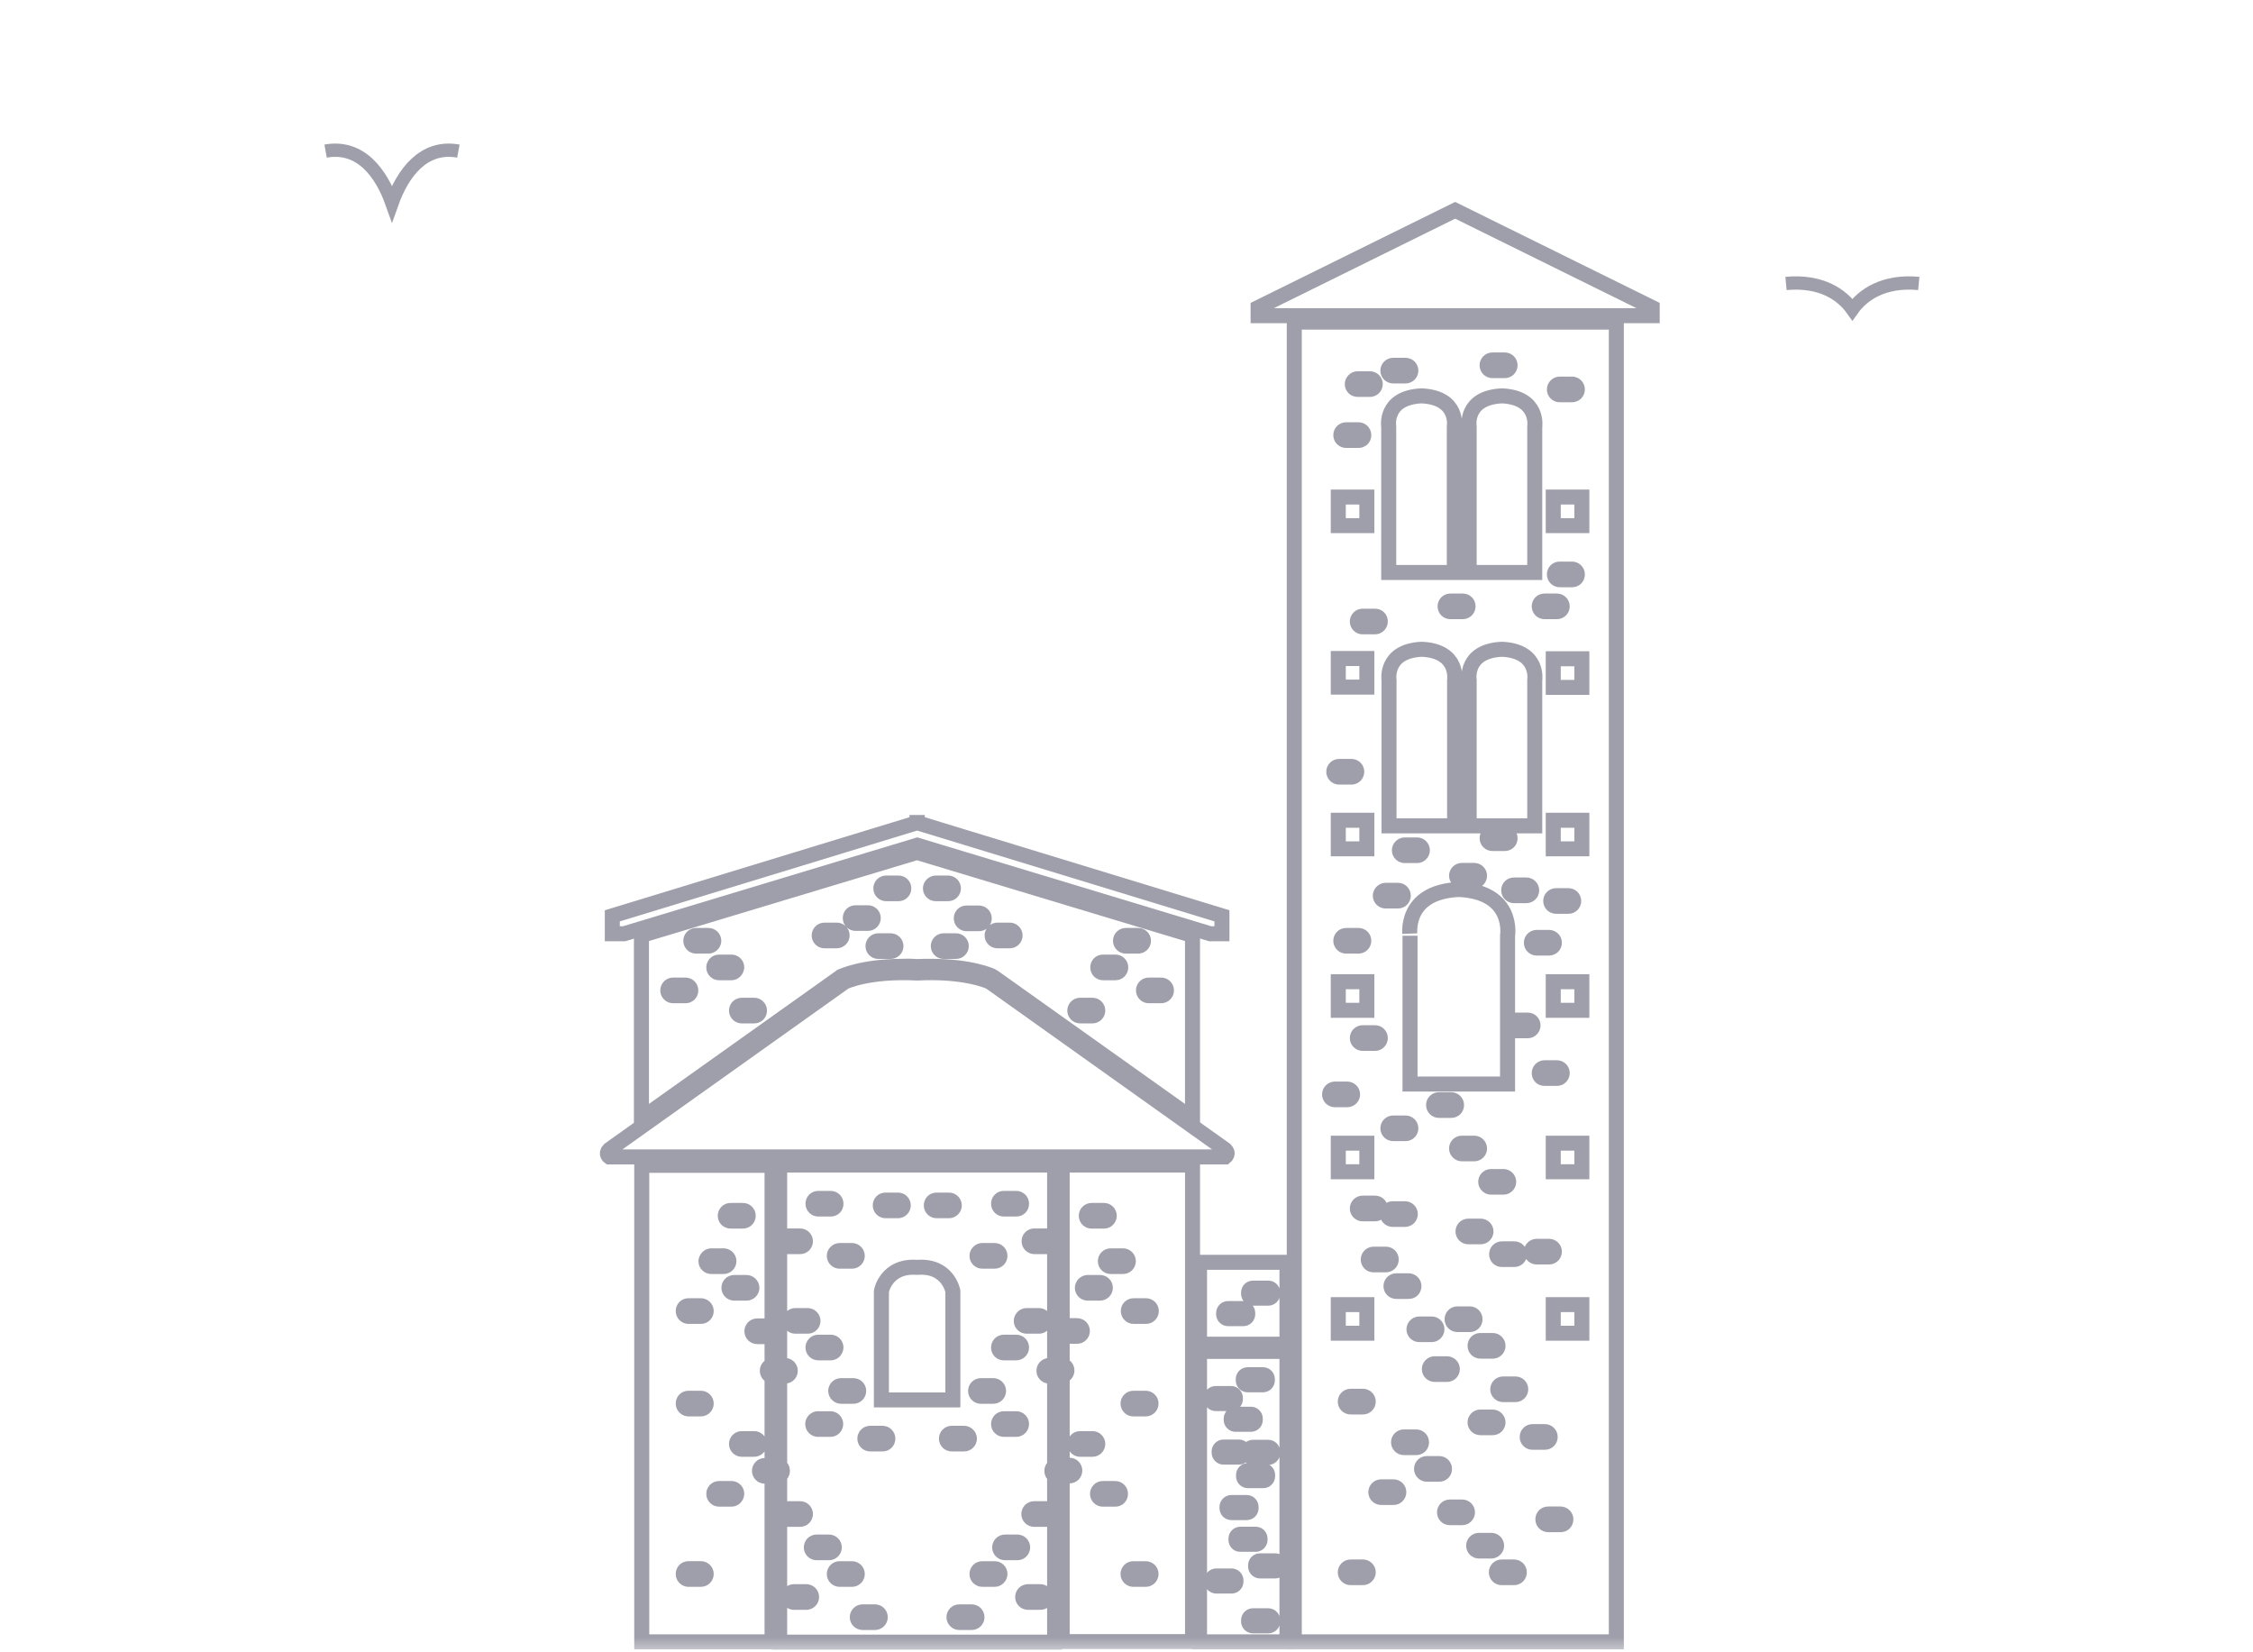 <svg width="75" height="55" viewBox="0 0 75 55" fill="none" xmlns="http://www.w3.org/2000/svg">
<mask id="mask0_1_432" style="mask-type:alpha" maskUnits="userSpaceOnUse" x="0" y="0" width="75" height="55">
<rect width="75" height="55" fill="#D9D9D9"/>
</mask>
<g mask="url(#mask0_1_432)">
<path d="M48.441 7L41.881 10.238V10.508H48.441H55V10.238L48.441 7Z" stroke="#9E9FAA" stroke-width="0.5" stroke-miterlimit="10"/>
<path d="M43.085 54.652H53.806V10.723H43.085V54.652ZM44.55 28.255V27.303H45.501V28.255H44.55ZM45.399 31.316C45.399 31.409 45.324 31.493 45.221 31.493H44.811C44.718 31.493 44.634 31.418 44.634 31.316C44.634 31.222 44.708 31.139 44.811 31.139H45.221C45.324 31.139 45.399 31.213 45.399 31.316ZM45.501 32.678V33.63H44.55V32.678H45.501ZM45.361 34.376H45.772C45.865 34.376 45.949 34.451 45.949 34.553C45.949 34.647 45.875 34.731 45.772 34.731H45.361C45.268 34.731 45.184 34.656 45.184 34.553C45.184 34.451 45.268 34.376 45.361 34.376ZM45.949 40.227C45.949 40.32 45.875 40.404 45.772 40.404H45.361C45.268 40.404 45.184 40.329 45.184 40.227C45.184 40.133 45.259 40.049 45.361 40.049H45.772C45.875 40.049 45.949 40.124 45.949 40.227ZM45.501 38.053V39.004H44.55V38.053H45.501ZM45.501 43.427V44.379H44.55V43.427H45.501ZM45.371 52.515H44.96C44.867 52.515 44.783 52.44 44.783 52.338C44.783 52.245 44.858 52.16 44.96 52.16H45.371C45.464 52.16 45.548 52.235 45.548 52.338C45.548 52.431 45.464 52.515 45.371 52.515ZM45.371 46.833H44.96C44.867 46.833 44.783 46.758 44.783 46.655C44.783 46.562 44.858 46.478 44.96 46.478H45.371C45.464 46.478 45.548 46.553 45.548 46.655C45.548 46.758 45.464 46.833 45.371 46.833ZM45.548 41.925C45.548 41.831 45.623 41.748 45.725 41.748H46.136C46.229 41.748 46.313 41.822 46.313 41.925C46.313 42.018 46.239 42.102 46.136 42.102H45.725C45.623 42.102 45.548 42.027 45.548 41.925ZM47.33 21.612C48.581 21.668 48.422 22.648 48.422 22.648V27.49H47.33H46.239V22.648C46.239 22.648 46.08 21.668 47.33 21.612ZM48.562 29.608C50.428 29.692 50.185 31.148 50.185 31.148V36.084H46.938V31.148C46.938 31.157 46.696 29.692 48.562 29.608ZM48.487 29.151C48.487 29.058 48.562 28.974 48.664 28.974H49.075C49.168 28.974 49.252 29.048 49.252 29.151C49.252 29.244 49.178 29.328 49.075 29.328H48.664C48.571 29.328 48.487 29.244 48.487 29.151ZM51.566 41.486C51.66 41.486 51.744 41.561 51.744 41.663C51.744 41.757 51.669 41.841 51.566 41.841H51.156C51.062 41.841 50.978 41.766 50.978 41.663C50.978 41.57 51.053 41.486 51.156 41.486H51.566ZM51.24 35.72C51.24 35.627 51.314 35.542 51.417 35.542H51.828C51.921 35.542 52.005 35.617 52.005 35.72C52.005 35.813 51.93 35.897 51.828 35.897H51.417C51.314 35.897 51.24 35.822 51.24 35.72ZM50.857 34.311H50.447C50.353 34.311 50.269 34.236 50.269 34.134C50.269 34.04 50.344 33.956 50.447 33.956H50.857C50.95 33.956 51.034 34.031 51.034 34.134C51.034 34.227 50.95 34.311 50.857 34.311ZM49.691 44.976H49.28C49.187 44.976 49.103 44.901 49.103 44.799C49.103 44.696 49.178 44.621 49.28 44.621H49.691C49.784 44.621 49.868 44.696 49.868 44.799C49.868 44.901 49.784 44.976 49.691 44.976ZM49.868 47.346C49.868 47.439 49.794 47.523 49.691 47.523H49.28C49.187 47.523 49.103 47.449 49.103 47.346C49.103 47.253 49.178 47.169 49.28 47.169H49.691C49.784 47.169 49.868 47.253 49.868 47.346ZM47.246 44.071H47.657C47.75 44.071 47.834 44.145 47.834 44.248C47.834 44.341 47.759 44.425 47.657 44.425H47.246C47.153 44.425 47.069 44.351 47.069 44.248C47.069 44.155 47.153 44.071 47.246 44.071ZM46.892 42.988H46.481C46.388 42.988 46.304 42.914 46.304 42.811C46.304 42.718 46.378 42.634 46.481 42.634H46.892C46.985 42.634 47.069 42.709 47.069 42.811C47.069 42.914 46.994 42.988 46.892 42.988ZM47.759 45.396H48.17C48.263 45.396 48.347 45.47 48.347 45.573C48.347 45.666 48.273 45.75 48.17 45.75H47.759C47.666 45.75 47.582 45.676 47.582 45.573C47.582 45.48 47.657 45.396 47.759 45.396ZM48.31 36.961H47.899C47.806 36.961 47.722 36.886 47.722 36.783C47.722 36.69 47.797 36.606 47.899 36.606H48.31C48.403 36.606 48.487 36.681 48.487 36.783C48.487 36.886 48.413 36.961 48.31 36.961ZM48.487 38.23C48.487 38.136 48.562 38.053 48.664 38.053H49.075C49.168 38.053 49.252 38.127 49.252 38.23C49.252 38.323 49.178 38.407 49.075 38.407H48.664C48.571 38.407 48.487 38.323 48.487 38.23ZM48.879 40.814H49.29C49.383 40.814 49.467 40.889 49.467 40.992C49.467 41.085 49.392 41.169 49.29 41.169H48.879C48.786 41.169 48.702 41.094 48.702 40.992C48.702 40.898 48.776 40.814 48.879 40.814ZM49.458 39.34C49.458 39.247 49.532 39.163 49.635 39.163H50.045C50.139 39.163 50.223 39.237 50.223 39.34C50.223 39.433 50.148 39.517 50.045 39.517H49.635C49.541 39.517 49.458 39.433 49.458 39.34ZM49.821 41.748C49.821 41.654 49.896 41.57 49.999 41.57H50.409C50.503 41.57 50.587 41.645 50.587 41.748C50.587 41.841 50.512 41.925 50.409 41.925H49.999C49.896 41.925 49.821 41.85 49.821 41.748ZM50.81 29.814H50.4C50.307 29.814 50.223 29.739 50.223 29.636C50.223 29.534 50.297 29.459 50.4 29.459H50.81C50.904 29.459 50.988 29.534 50.988 29.636C50.988 29.739 50.904 29.814 50.81 29.814ZM50.092 28.078H49.681C49.588 28.078 49.504 28.003 49.504 27.901C49.504 27.807 49.579 27.723 49.681 27.723H50.092C50.185 27.723 50.269 27.798 50.269 27.901C50.269 28.003 50.195 28.078 50.092 28.078ZM46.761 28.125H47.172C47.265 28.125 47.349 28.199 47.349 28.302C47.349 28.395 47.274 28.479 47.172 28.479H46.761C46.668 28.479 46.584 28.405 46.584 28.302C46.584 28.209 46.668 28.125 46.761 28.125ZM46.789 37.381C46.882 37.381 46.966 37.455 46.966 37.558C46.966 37.651 46.892 37.735 46.789 37.735H46.378C46.285 37.735 46.201 37.661 46.201 37.558C46.201 37.465 46.276 37.381 46.378 37.381H46.789ZM46.36 40.236H46.77C46.864 40.236 46.948 40.31 46.948 40.413C46.948 40.507 46.873 40.59 46.77 40.59H46.36C46.267 40.59 46.182 40.516 46.182 40.413C46.182 40.32 46.257 40.236 46.36 40.236ZM46.565 49.669C46.565 49.763 46.49 49.846 46.388 49.846H45.977C45.884 49.846 45.8 49.772 45.8 49.669C45.8 49.576 45.875 49.492 45.977 49.492H46.388C46.481 49.492 46.565 49.567 46.565 49.669ZM47.144 48.186H46.733C46.64 48.186 46.556 48.111 46.556 48.008C46.556 47.915 46.63 47.831 46.733 47.831H47.144C47.237 47.831 47.321 47.906 47.321 48.008C47.321 48.111 47.246 48.186 47.144 48.186ZM47.909 49.072H47.498C47.405 49.072 47.321 48.997 47.321 48.895C47.321 48.801 47.395 48.718 47.498 48.718H47.909C48.002 48.718 48.086 48.792 48.086 48.895C48.086 48.997 48.011 49.072 47.909 49.072ZM48.851 50.341C48.851 50.434 48.776 50.518 48.674 50.518H48.263C48.17 50.518 48.086 50.444 48.086 50.341C48.086 50.248 48.161 50.164 48.263 50.164H48.674C48.767 50.164 48.851 50.238 48.851 50.341ZM48.926 44.09H48.515C48.422 44.09 48.338 44.015 48.338 43.912C48.338 43.819 48.413 43.735 48.515 43.735H48.926C49.019 43.735 49.103 43.809 49.103 43.912C49.103 44.015 49.028 44.09 48.926 44.09ZM49.644 51.629H49.234C49.14 51.629 49.056 51.554 49.056 51.451C49.056 51.358 49.131 51.274 49.234 51.274H49.644C49.737 51.274 49.821 51.349 49.821 51.451C49.821 51.545 49.737 51.629 49.644 51.629ZM50.4 52.515H49.989C49.896 52.515 49.812 52.44 49.812 52.338C49.812 52.245 49.887 52.16 49.989 52.16H50.4C50.493 52.16 50.577 52.235 50.577 52.338C50.577 52.431 50.503 52.515 50.4 52.515ZM50.447 46.422H50.036C49.943 46.422 49.859 46.347 49.859 46.245C49.859 46.151 49.933 46.068 50.036 46.068H50.447C50.54 46.068 50.624 46.142 50.624 46.245C50.624 46.338 50.549 46.422 50.447 46.422ZM50.839 47.831C50.839 47.738 50.913 47.654 51.016 47.654H51.426C51.52 47.654 51.604 47.728 51.604 47.831C51.604 47.934 51.529 48.008 51.426 48.008H51.016C50.913 48.008 50.839 47.934 50.839 47.831ZM51.949 50.752H51.538C51.445 50.752 51.361 50.677 51.361 50.574C51.361 50.472 51.436 50.397 51.538 50.397H51.949C52.042 50.397 52.126 50.472 52.126 50.574C52.126 50.677 52.051 50.752 51.949 50.752ZM52.658 44.379H51.706V43.427H52.658V44.379ZM52.658 39.004H51.706V38.053H52.658V39.004ZM52.658 33.63H51.706V32.678H52.658V33.63ZM51.8 30.168C51.706 30.168 51.622 30.093 51.622 29.991C51.622 29.898 51.697 29.814 51.8 29.814H52.21C52.303 29.814 52.387 29.888 52.387 29.991C52.387 30.084 52.313 30.168 52.21 30.168H51.8ZM52.658 28.255H51.706V27.303H52.658V28.255ZM52.658 22.881H51.706V21.929H52.658V22.881ZM52.331 19.298H51.921C51.828 19.298 51.744 19.223 51.744 19.12C51.744 19.018 51.818 18.943 51.921 18.943H52.331C52.425 18.943 52.509 19.018 52.509 19.12C52.509 19.223 52.434 19.298 52.331 19.298ZM51.921 12.785H52.331C52.425 12.785 52.509 12.86 52.509 12.962C52.509 13.056 52.434 13.14 52.331 13.14H51.921C51.828 13.14 51.744 13.065 51.744 12.962C51.744 12.869 51.828 12.785 51.921 12.785ZM51.706 16.545H52.658V17.497H51.706V16.545ZM51.417 20.007H51.828C51.921 20.007 52.005 20.082 52.005 20.184C52.005 20.277 51.93 20.361 51.828 20.361H51.417C51.324 20.361 51.24 20.287 51.24 20.184C51.24 20.082 51.314 20.007 51.417 20.007ZM51.566 31.204C51.66 31.204 51.744 31.278 51.744 31.381C51.744 31.474 51.669 31.558 51.566 31.558H51.156C51.062 31.558 50.978 31.484 50.978 31.381C50.978 31.288 51.053 31.204 51.156 31.204H51.566ZM49.681 11.982H50.092C50.185 11.982 50.269 12.057 50.269 12.16C50.269 12.253 50.195 12.337 50.092 12.337H49.681C49.588 12.337 49.504 12.262 49.504 12.16C49.504 12.057 49.588 11.982 49.681 11.982ZM49.999 13.177C51.249 13.233 51.09 14.213 51.09 14.213V19.055H49.999H48.907V14.213C48.907 14.213 48.739 13.233 49.999 13.177ZM49.999 21.612C51.249 21.668 51.09 22.648 51.09 22.648V27.49H49.999H48.907V22.648C48.907 22.648 48.739 21.668 49.999 21.612ZM48.87 20.184C48.87 20.277 48.795 20.361 48.692 20.361H48.282C48.189 20.361 48.105 20.287 48.105 20.184C48.105 20.091 48.179 20.007 48.282 20.007H48.692C48.795 20.007 48.87 20.082 48.87 20.184ZM48.413 14.213V19.055H47.321H46.229V14.213C46.229 14.213 46.061 13.233 47.321 13.177C48.581 13.233 48.413 14.213 48.413 14.213ZM46.378 12.16H46.789C46.882 12.16 46.966 12.235 46.966 12.337C46.966 12.43 46.892 12.514 46.789 12.514H46.378C46.285 12.514 46.201 12.44 46.201 12.337C46.201 12.235 46.285 12.16 46.378 12.16ZM46.127 29.636H46.537C46.63 29.636 46.714 29.711 46.714 29.814C46.714 29.907 46.64 29.991 46.537 29.991H46.127C46.033 29.991 45.949 29.916 45.949 29.814C45.949 29.72 46.033 29.636 46.127 29.636ZM45.949 20.688C45.949 20.781 45.875 20.865 45.772 20.865H45.361C45.268 20.865 45.184 20.791 45.184 20.688C45.184 20.595 45.259 20.511 45.361 20.511H45.772C45.875 20.511 45.949 20.585 45.949 20.688ZM45.193 12.608H45.604C45.697 12.608 45.781 12.682 45.781 12.785C45.781 12.878 45.707 12.962 45.604 12.962H45.193C45.1 12.962 45.016 12.888 45.016 12.785C45.016 12.692 45.1 12.608 45.193 12.608ZM44.811 14.306H45.221C45.315 14.306 45.399 14.38 45.399 14.483C45.399 14.586 45.324 14.661 45.221 14.661H44.811C44.718 14.661 44.634 14.586 44.634 14.483C44.634 14.38 44.718 14.306 44.811 14.306ZM44.55 16.545H45.501V17.497H44.55V16.545ZM44.55 21.92H45.501V22.872H44.55V21.92ZM44.578 25.512H44.988C45.081 25.512 45.165 25.587 45.165 25.689C45.165 25.783 45.091 25.867 44.988 25.867H44.578C44.484 25.867 44.4 25.792 44.4 25.689C44.4 25.587 44.484 25.512 44.578 25.512ZM44.438 36.252H44.848C44.941 36.252 45.026 36.326 45.026 36.429C45.026 36.522 44.951 36.606 44.848 36.606H44.438C44.344 36.606 44.26 36.532 44.26 36.429C44.26 36.336 44.335 36.252 44.438 36.252Z" stroke="#9E9FAA" stroke-width="0.5" stroke-miterlimit="10"/>
<path d="M30.535 28.134L40.285 31.082H40.677V30.485L30.535 27.387V27.378H30.526V27.387L20.383 30.485V31.082H20.775L30.535 28.134Z" stroke="#9E9FAA" stroke-width="0.5" stroke-miterlimit="10"/>
<path d="M21.363 54.652H25.701V49.137H25.459C25.366 49.137 25.282 49.063 25.282 48.96C25.282 48.867 25.356 48.783 25.459 48.783H25.701V45.806C25.608 45.797 25.543 45.722 25.543 45.629C25.543 45.536 25.617 45.461 25.701 45.452V44.463C25.674 44.481 25.645 44.491 25.617 44.491H25.207C25.114 44.491 25.03 44.416 25.03 44.313C25.03 44.22 25.104 44.136 25.207 44.136H25.617C25.645 44.136 25.683 44.145 25.701 44.164V38.79H21.363V54.652ZM24.349 49.902H23.938C23.845 49.902 23.761 49.828 23.761 49.725C23.761 49.632 23.835 49.548 23.938 49.548H24.349C24.442 49.548 24.526 49.623 24.526 49.725C24.517 49.828 24.442 49.902 24.349 49.902ZM25.104 47.887C25.198 47.887 25.282 47.962 25.282 48.064C25.282 48.158 25.207 48.242 25.104 48.242H24.694C24.601 48.242 24.517 48.167 24.517 48.064C24.517 47.971 24.591 47.887 24.694 47.887H25.104ZM25.03 42.867C25.03 42.96 24.955 43.044 24.852 43.044H24.442C24.349 43.044 24.265 42.97 24.265 42.867C24.265 42.774 24.339 42.69 24.442 42.69H24.852C24.946 42.69 25.03 42.774 25.03 42.867ZM24.321 40.292H24.731C24.824 40.292 24.908 40.366 24.908 40.469C24.908 40.562 24.834 40.646 24.731 40.646H24.321C24.227 40.646 24.143 40.572 24.143 40.469C24.143 40.376 24.218 40.292 24.321 40.292ZM23.677 41.803H24.087C24.181 41.803 24.265 41.878 24.265 41.981C24.265 42.074 24.19 42.158 24.087 42.158H23.677C23.583 42.158 23.5 42.083 23.5 41.981C23.509 41.887 23.583 41.803 23.677 41.803ZM22.921 43.464H23.331C23.425 43.464 23.509 43.539 23.509 43.642C23.509 43.735 23.434 43.819 23.331 43.819H22.921C22.828 43.819 22.744 43.744 22.744 43.642C22.744 43.539 22.818 43.464 22.921 43.464ZM22.921 46.543H23.331C23.425 46.543 23.509 46.618 23.509 46.721C23.509 46.814 23.434 46.898 23.331 46.898H22.921C22.828 46.898 22.744 46.823 22.744 46.721C22.744 46.618 22.818 46.543 22.921 46.543ZM22.921 52.216H23.331C23.425 52.216 23.509 52.291 23.509 52.394C23.509 52.487 23.434 52.571 23.331 52.571H22.921C22.828 52.571 22.744 52.496 22.744 52.394C22.744 52.291 22.818 52.216 22.921 52.216Z" stroke="#9E9FAA" stroke-width="0.5" stroke-miterlimit="10"/>
<path d="M30.535 38.51H40.789C40.789 38.51 40.929 38.398 40.789 38.267L32.952 32.688C32.952 32.688 32.168 32.305 30.535 32.389C28.902 32.305 28.118 32.688 28.118 32.688L20.28 38.267C20.14 38.407 20.28 38.51 20.28 38.51H30.526H30.535Z" stroke="#9E9FAA" stroke-width="0.5" stroke-miterlimit="10"/>
<path d="M30.535 32.174C30.684 32.165 30.833 32.165 30.983 32.165C32.345 32.165 33.017 32.482 33.045 32.501C33.054 32.51 33.063 32.51 33.073 32.519L39.697 37.231V31.139L30.535 28.377H30.525H30.516L21.353 31.139V37.231L27.978 32.519C27.988 32.51 27.997 32.51 28.006 32.501C28.034 32.491 28.715 32.165 30.068 32.165C30.227 32.156 30.376 32.165 30.535 32.174ZM30.535 32.174C30.525 32.174 30.525 32.174 30.535 32.174ZM38.242 32.79H38.653C38.746 32.79 38.83 32.865 38.83 32.967C38.83 33.061 38.755 33.145 38.653 33.145H38.242C38.149 33.145 38.065 33.07 38.065 32.967C38.065 32.874 38.139 32.79 38.242 32.79ZM37.477 31.139H37.887C37.981 31.139 38.065 31.213 38.065 31.316C38.065 31.409 37.99 31.493 37.887 31.493H37.477C37.383 31.493 37.3 31.418 37.3 31.316C37.3 31.213 37.383 31.139 37.477 31.139ZM36.721 32.025H37.132C37.225 32.025 37.309 32.099 37.309 32.202C37.309 32.295 37.234 32.38 37.132 32.38H36.721C36.628 32.38 36.544 32.305 36.544 32.202C36.544 32.099 36.618 32.025 36.721 32.025ZM35.956 33.462H36.367C36.46 33.462 36.544 33.536 36.544 33.639C36.544 33.732 36.469 33.816 36.367 33.816H35.956C35.863 33.816 35.779 33.742 35.779 33.639C35.779 33.546 35.853 33.462 35.956 33.462ZM33.203 30.961H33.614C33.707 30.961 33.791 31.036 33.791 31.139C33.791 31.232 33.717 31.316 33.614 31.316H33.203C33.11 31.316 33.026 31.241 33.026 31.139C33.026 31.036 33.11 30.961 33.203 30.961ZM32.177 30.392H32.587C32.681 30.392 32.765 30.467 32.765 30.569C32.765 30.672 32.69 30.747 32.587 30.747H32.177C32.084 30.747 32 30.672 32 30.569C32 30.467 32.074 30.392 32.177 30.392ZM32 31.493C32 31.586 31.925 31.67 31.822 31.67H31.412C31.319 31.67 31.235 31.596 31.235 31.493C31.235 31.4 31.309 31.316 31.412 31.316H31.822C31.916 31.316 32 31.39 32 31.493ZM31.151 29.394H31.561C31.654 29.394 31.738 29.468 31.738 29.571C31.738 29.664 31.664 29.748 31.561 29.748H31.151C31.057 29.748 30.973 29.674 30.973 29.571C30.973 29.478 31.057 29.394 31.151 29.394ZM22.818 33.145H22.408C22.314 33.145 22.23 33.07 22.23 32.967C22.23 32.874 22.305 32.79 22.408 32.79H22.818C22.912 32.79 22.996 32.865 22.996 32.967C22.996 33.07 22.921 33.145 22.818 33.145ZM23.583 31.493H23.173C23.079 31.493 22.996 31.418 22.996 31.316C22.996 31.223 23.07 31.139 23.173 31.139H23.583C23.677 31.139 23.761 31.213 23.761 31.316C23.761 31.409 23.677 31.493 23.583 31.493ZM24.349 32.38H23.938C23.845 32.38 23.761 32.305 23.761 32.202C23.761 32.109 23.835 32.025 23.938 32.025H24.349C24.442 32.025 24.526 32.099 24.526 32.202C24.517 32.295 24.442 32.38 24.349 32.38ZM25.104 33.816H24.694C24.6 33.816 24.517 33.742 24.517 33.639C24.517 33.546 24.591 33.462 24.694 33.462H25.104C25.198 33.462 25.282 33.536 25.282 33.639C25.282 33.742 25.207 33.816 25.104 33.816ZM27.857 31.316H27.446C27.353 31.316 27.269 31.241 27.269 31.139C27.269 31.045 27.344 30.961 27.446 30.961H27.857C27.95 30.961 28.034 31.036 28.034 31.139C28.034 31.232 27.95 31.316 27.857 31.316ZM28.893 30.737H28.482C28.389 30.737 28.305 30.663 28.305 30.56C28.305 30.457 28.379 30.383 28.482 30.383H28.893C28.986 30.383 29.07 30.457 29.07 30.56C29.07 30.663 28.986 30.737 28.893 30.737ZM29.648 31.67H29.238C29.145 31.67 29.061 31.596 29.061 31.493C29.061 31.4 29.135 31.316 29.238 31.316H29.648C29.742 31.316 29.826 31.39 29.826 31.493C29.826 31.586 29.751 31.67 29.648 31.67ZM29.91 29.748H29.499C29.406 29.748 29.322 29.674 29.322 29.571C29.322 29.478 29.396 29.394 29.499 29.394H29.91C30.003 29.394 30.087 29.468 30.087 29.571C30.087 29.674 30.003 29.748 29.91 29.748Z" stroke="#9E9FAA" stroke-width="0.5" stroke-miterlimit="10"/>
<path d="M35.359 44.155C35.387 44.136 35.415 44.127 35.443 44.127H35.853C35.947 44.127 36.031 44.202 36.031 44.304C36.031 44.398 35.956 44.481 35.853 44.481H35.443C35.415 44.481 35.377 44.472 35.359 44.453V45.443C35.452 45.452 35.517 45.526 35.517 45.62C35.517 45.713 35.443 45.788 35.359 45.797V48.774H35.601C35.695 48.774 35.779 48.848 35.779 48.951C35.779 49.044 35.704 49.128 35.601 49.128H35.359V54.643H39.698V38.78H35.359V44.155ZM36.367 48.242H35.956C35.863 48.242 35.779 48.167 35.779 48.064C35.779 47.971 35.853 47.887 35.956 47.887H36.367C36.46 47.887 36.544 47.962 36.544 48.064C36.544 48.167 36.46 48.242 36.367 48.242ZM37.122 49.903H36.712C36.618 49.903 36.535 49.828 36.535 49.725C36.535 49.632 36.609 49.548 36.712 49.548H37.122C37.216 49.548 37.3 49.623 37.3 49.725C37.3 49.828 37.225 49.903 37.122 49.903ZM38.139 52.571H37.729C37.636 52.571 37.551 52.496 37.551 52.394C37.551 52.301 37.626 52.217 37.729 52.217H38.139C38.233 52.217 38.317 52.291 38.317 52.394C38.317 52.487 38.242 52.571 38.139 52.571ZM38.139 46.898H37.729C37.636 46.898 37.551 46.824 37.551 46.721C37.551 46.627 37.626 46.544 37.729 46.544H38.139C38.233 46.544 38.317 46.618 38.317 46.721C38.317 46.814 38.242 46.898 38.139 46.898ZM37.738 43.464H38.149C38.242 43.464 38.326 43.539 38.326 43.642C38.326 43.735 38.251 43.819 38.149 43.819H37.738C37.645 43.819 37.561 43.744 37.561 43.642C37.561 43.539 37.636 43.464 37.738 43.464ZM37.384 41.803C37.477 41.803 37.561 41.878 37.561 41.981C37.561 42.074 37.486 42.158 37.384 42.158H36.973C36.88 42.158 36.796 42.084 36.796 41.981C36.796 41.888 36.87 41.803 36.973 41.803H37.384ZM36.339 40.292H36.749C36.842 40.292 36.926 40.367 36.926 40.469C36.926 40.563 36.852 40.647 36.749 40.647H36.339C36.245 40.647 36.161 40.572 36.161 40.469C36.161 40.376 36.236 40.292 36.339 40.292ZM36.208 42.69H36.618C36.712 42.69 36.796 42.765 36.796 42.867C36.796 42.961 36.721 43.044 36.618 43.044H36.208C36.115 43.044 36.031 42.97 36.031 42.867C36.031 42.774 36.115 42.69 36.208 42.69Z" stroke="#9E9FAA" stroke-width="0.5" stroke-miterlimit="10"/>
<path d="M30.526 38.78H25.954V45.452H26.131C26.224 45.452 26.308 45.526 26.308 45.629C26.308 45.722 26.234 45.806 26.131 45.806H25.954V48.802C26.01 48.83 26.047 48.886 26.047 48.96C26.047 49.026 26.01 49.091 25.954 49.119V54.661H30.526H30.535H35.107V49.119C35.051 49.091 35.014 49.035 35.014 48.96C35.014 48.895 35.051 48.83 35.107 48.802V45.806H34.93C34.837 45.806 34.752 45.732 34.752 45.629C34.752 45.536 34.827 45.452 34.93 45.452H35.107V38.78H30.535H30.526ZM29.481 39.947H29.891C29.985 39.947 30.069 40.021 30.069 40.124C30.069 40.217 29.994 40.301 29.891 40.301H29.481C29.387 40.301 29.303 40.227 29.303 40.124C29.303 40.021 29.378 39.947 29.481 39.947ZM27.652 45.032H27.241C27.148 45.032 27.064 44.957 27.064 44.855C27.064 44.761 27.139 44.677 27.241 44.677H27.652C27.745 44.677 27.829 44.752 27.829 44.855C27.82 44.957 27.745 45.032 27.652 45.032ZM27.82 47.402C27.82 47.495 27.745 47.579 27.643 47.579H27.232C27.139 47.579 27.055 47.505 27.055 47.402C27.055 47.309 27.129 47.225 27.232 47.225H27.643C27.745 47.225 27.82 47.309 27.82 47.402ZM27.82 46.301C27.82 46.208 27.895 46.124 27.997 46.124H28.408C28.501 46.124 28.585 46.198 28.585 46.301C28.585 46.394 28.51 46.478 28.408 46.478H27.997C27.904 46.478 27.82 46.394 27.82 46.301ZM27.951 41.626H28.361C28.454 41.626 28.538 41.701 28.538 41.803C28.538 41.897 28.464 41.981 28.361 41.981H27.951C27.857 41.981 27.773 41.906 27.773 41.803C27.773 41.71 27.857 41.626 27.951 41.626ZM27.241 39.891H27.652C27.745 39.891 27.829 39.965 27.829 40.068C27.829 40.171 27.755 40.245 27.652 40.245H27.241C27.148 40.245 27.064 40.171 27.064 40.068C27.064 39.965 27.139 39.891 27.241 39.891ZM27.064 43.968C27.064 44.062 26.989 44.145 26.887 44.145H26.476C26.383 44.145 26.299 44.071 26.299 43.968C26.299 43.875 26.374 43.791 26.476 43.791H26.887C26.98 43.791 27.064 43.875 27.064 43.968ZM26.224 41.496C26.131 41.496 26.047 41.421 26.047 41.318C26.047 41.225 26.122 41.141 26.224 41.141H26.635C26.728 41.141 26.812 41.216 26.812 41.318C26.812 41.412 26.738 41.496 26.635 41.496H26.224ZM26.047 50.397C26.047 50.304 26.122 50.22 26.224 50.22H26.635C26.728 50.22 26.812 50.294 26.812 50.397C26.812 50.49 26.738 50.574 26.635 50.574H26.224C26.122 50.574 26.047 50.49 26.047 50.397ZM26.84 53.336H26.43C26.336 53.336 26.252 53.262 26.252 53.159C26.252 53.066 26.327 52.982 26.43 52.982H26.84C26.933 52.982 27.017 53.056 27.017 53.159C27.017 53.262 26.933 53.336 26.84 53.336ZM27.596 51.685H27.185C27.092 51.685 27.008 51.61 27.008 51.508C27.008 51.414 27.083 51.33 27.185 51.33H27.596C27.689 51.33 27.773 51.405 27.773 51.508C27.773 51.601 27.698 51.685 27.596 51.685ZM28.361 52.571H27.951C27.857 52.571 27.773 52.496 27.773 52.394C27.773 52.301 27.848 52.217 27.951 52.217H28.361C28.454 52.217 28.538 52.291 28.538 52.394C28.538 52.487 28.464 52.571 28.361 52.571ZM29.126 54.008H28.716C28.622 54.008 28.538 53.933 28.538 53.831C28.538 53.737 28.613 53.654 28.716 53.654H29.126C29.219 53.654 29.303 53.728 29.303 53.831C29.303 53.933 29.219 54.008 29.126 54.008ZM29.378 48.064H28.968C28.874 48.064 28.79 47.99 28.79 47.887C28.79 47.794 28.865 47.71 28.968 47.71H29.378C29.471 47.71 29.555 47.785 29.555 47.887C29.555 47.99 29.481 48.064 29.378 48.064ZM33.11 52.571H32.7C32.606 52.571 32.523 52.496 32.523 52.394C32.523 52.301 32.597 52.217 32.7 52.217H33.11C33.204 52.217 33.288 52.291 33.288 52.394C33.288 52.487 33.204 52.571 33.11 52.571ZM33.418 47.225H33.829C33.922 47.225 34.006 47.299 34.006 47.402C34.006 47.495 33.931 47.579 33.829 47.579H33.418C33.325 47.579 33.241 47.505 33.241 47.402C33.241 47.309 33.316 47.225 33.418 47.225ZM33.241 44.855C33.241 44.761 33.316 44.677 33.418 44.677H33.829C33.922 44.677 34.006 44.752 34.006 44.855C34.006 44.948 33.931 45.032 33.829 45.032H33.418C33.316 45.032 33.241 44.957 33.241 44.855ZM33.866 51.685H33.456C33.362 51.685 33.278 51.61 33.278 51.508C33.278 51.414 33.353 51.33 33.456 51.33H33.866C33.959 51.33 34.043 51.405 34.043 51.508C34.043 51.601 33.969 51.685 33.866 51.685ZM34.631 53.336H34.221C34.127 53.336 34.043 53.262 34.043 53.159C34.043 53.066 34.118 52.982 34.221 52.982H34.631C34.725 52.982 34.809 53.056 34.809 53.159C34.809 53.262 34.734 53.336 34.631 53.336ZM34.837 50.22C34.93 50.22 35.014 50.294 35.014 50.397C35.014 50.49 34.939 50.574 34.837 50.574H34.426C34.333 50.574 34.249 50.5 34.249 50.397C34.249 50.304 34.323 50.22 34.426 50.22H34.837ZM34.435 41.141H34.846C34.939 41.141 35.023 41.216 35.023 41.318C35.023 41.412 34.949 41.496 34.846 41.496H34.435C34.342 41.496 34.258 41.421 34.258 41.318C34.258 41.216 34.333 41.141 34.435 41.141ZM34.174 43.791H34.585C34.678 43.791 34.762 43.866 34.762 43.968C34.762 44.062 34.687 44.145 34.585 44.145H34.174C34.081 44.145 33.997 44.071 33.997 43.968C33.997 43.875 34.081 43.791 34.174 43.791ZM33.418 39.891H33.829C33.922 39.891 34.006 39.965 34.006 40.068C34.006 40.171 33.931 40.245 33.829 40.245H33.418C33.325 40.245 33.241 40.171 33.241 40.068C33.241 39.965 33.316 39.891 33.418 39.891ZM32.7 41.626H33.11C33.204 41.626 33.288 41.701 33.288 41.803C33.288 41.897 33.213 41.981 33.11 41.981H32.7C32.606 41.981 32.523 41.906 32.523 41.803C32.523 41.71 32.606 41.626 32.7 41.626ZM32.476 46.301C32.476 46.208 32.55 46.124 32.653 46.124H33.064C33.157 46.124 33.241 46.198 33.241 46.301C33.241 46.394 33.166 46.478 33.064 46.478H32.653C32.55 46.478 32.476 46.394 32.476 46.301ZM32.523 53.831C32.523 53.924 32.448 54.008 32.345 54.008H31.935C31.841 54.008 31.757 53.933 31.757 53.831C31.757 53.737 31.832 53.654 31.935 53.654H32.345C32.448 53.654 32.523 53.737 32.523 53.831ZM32.271 47.887C32.271 47.98 32.196 48.064 32.093 48.064H31.683C31.589 48.064 31.506 47.99 31.506 47.887C31.506 47.794 31.58 47.71 31.683 47.71H32.093C32.187 47.71 32.271 47.794 32.271 47.887ZM31.179 39.947H31.589C31.683 39.947 31.767 40.021 31.767 40.124C31.767 40.217 31.692 40.301 31.589 40.301H31.179C31.086 40.301 31.002 40.227 31.002 40.124C31.002 40.021 31.076 39.947 31.179 39.947ZM31.72 42.979V46.599H30.535H30.526H29.341V42.979C29.341 42.979 29.499 42.111 30.526 42.186C30.526 42.186 30.526 42.186 30.535 42.186C30.535 42.186 30.535 42.186 30.544 42.186C31.561 42.111 31.72 42.979 31.72 42.979Z" stroke="#9E9FAA" stroke-width="0.5" stroke-miterlimit="10"/>
<path d="M39.931 54.652H42.842V44.985H39.931V54.652ZM41.144 52.646C41.144 52.73 41.078 52.795 40.995 52.795H40.491C40.407 52.795 40.341 52.73 40.341 52.646V52.608C40.341 52.524 40.407 52.459 40.491 52.459H40.995C41.078 52.459 41.144 52.524 41.144 52.608V52.646ZM41.545 49.287C41.461 49.287 41.396 49.221 41.396 49.137V49.1C41.396 49.016 41.461 48.951 41.545 48.951H42.049C42.133 48.951 42.198 49.016 42.198 49.1V49.137C42.198 49.221 42.133 49.287 42.049 49.287H41.545ZM41.648 50.164V50.201C41.648 50.285 41.582 50.35 41.498 50.35H40.995C40.911 50.35 40.845 50.285 40.845 50.201V50.164C40.845 50.08 40.911 50.014 40.995 50.014H41.498C41.582 50.014 41.648 50.08 41.648 50.164ZM41.386 48.354C41.386 48.438 41.321 48.503 41.237 48.503H40.733C40.649 48.503 40.584 48.438 40.584 48.354V48.316C40.584 48.232 40.649 48.167 40.733 48.167H41.237C41.321 48.167 41.386 48.232 41.386 48.316V48.354ZM41.144 51.255V51.218C41.144 51.134 41.209 51.069 41.293 51.069H41.797C41.881 51.069 41.946 51.134 41.946 51.218V51.255C41.946 51.339 41.881 51.405 41.797 51.405H41.293C41.209 51.414 41.144 51.339 41.144 51.255ZM42.366 53.971C42.366 54.055 42.301 54.12 42.217 54.12H41.713C41.629 54.12 41.564 54.055 41.564 53.971V53.933C41.564 53.849 41.629 53.784 41.713 53.784H42.217C42.301 53.784 42.366 53.849 42.366 53.933V53.971ZM42.599 52.105V52.142C42.599 52.226 42.534 52.291 42.45 52.291H41.946C41.862 52.291 41.797 52.226 41.797 52.142V52.105C41.797 52.021 41.862 51.955 41.946 51.955H42.45C42.534 51.955 42.599 52.021 42.599 52.105ZM42.366 48.326V48.363C42.366 48.447 42.301 48.512 42.217 48.512H41.713C41.629 48.512 41.564 48.447 41.564 48.363V48.326C41.564 48.242 41.629 48.176 41.713 48.176H42.217C42.301 48.176 42.366 48.242 42.366 48.326ZM41.386 45.909C41.386 45.825 41.452 45.76 41.536 45.76H42.04C42.124 45.76 42.189 45.825 42.189 45.909V45.946C42.189 46.03 42.124 46.096 42.04 46.096H41.536C41.452 46.096 41.386 46.03 41.386 45.946V45.909ZM41.638 47.075C41.722 47.075 41.788 47.141 41.788 47.225V47.262C41.788 47.346 41.722 47.411 41.638 47.411H41.135C41.05 47.411 40.985 47.346 40.985 47.262V47.225C40.985 47.141 41.05 47.075 41.135 47.075H41.638ZM40.323 46.534C40.323 46.45 40.388 46.385 40.472 46.385H40.976C41.06 46.385 41.125 46.45 41.125 46.534V46.571C41.125 46.655 41.06 46.721 40.976 46.721H40.472C40.388 46.721 40.323 46.655 40.323 46.571V46.534Z" stroke="#9E9FAA" stroke-width="0.5" stroke-miterlimit="10"/>
<path d="M39.931 44.743H42.842V42.018H39.931V44.743ZM41.564 43.026C41.564 42.942 41.629 42.877 41.713 42.877H42.217C42.301 42.877 42.366 42.942 42.366 43.026V43.063C42.366 43.147 42.301 43.212 42.217 43.212H41.713C41.629 43.212 41.564 43.147 41.564 43.063V43.026ZM40.733 43.707C40.733 43.623 40.799 43.558 40.883 43.558H41.386C41.47 43.558 41.536 43.623 41.536 43.707V43.744C41.536 43.828 41.47 43.894 41.386 43.894H40.883C40.799 43.894 40.733 43.828 40.733 43.744V43.707Z" stroke="#9E9FAA" stroke-width="0.5" stroke-miterlimit="10"/>
<path d="M10.839 5.03C12.015 4.816 12.7 5.784 13.049 6.768C13.401 5.779 14.089 4.816 15.259 5.03" stroke="#9E9FAA" stroke-width="0.442" stroke-miterlimit="10"/>
<path d="M59.454 9.435C60.63 9.327 61.315 9.811 61.664 10.303C62.016 9.809 62.704 9.327 63.874 9.435" stroke="#9E9FAA" stroke-width="0.442" stroke-miterlimit="10"/>
</g>
</svg>
